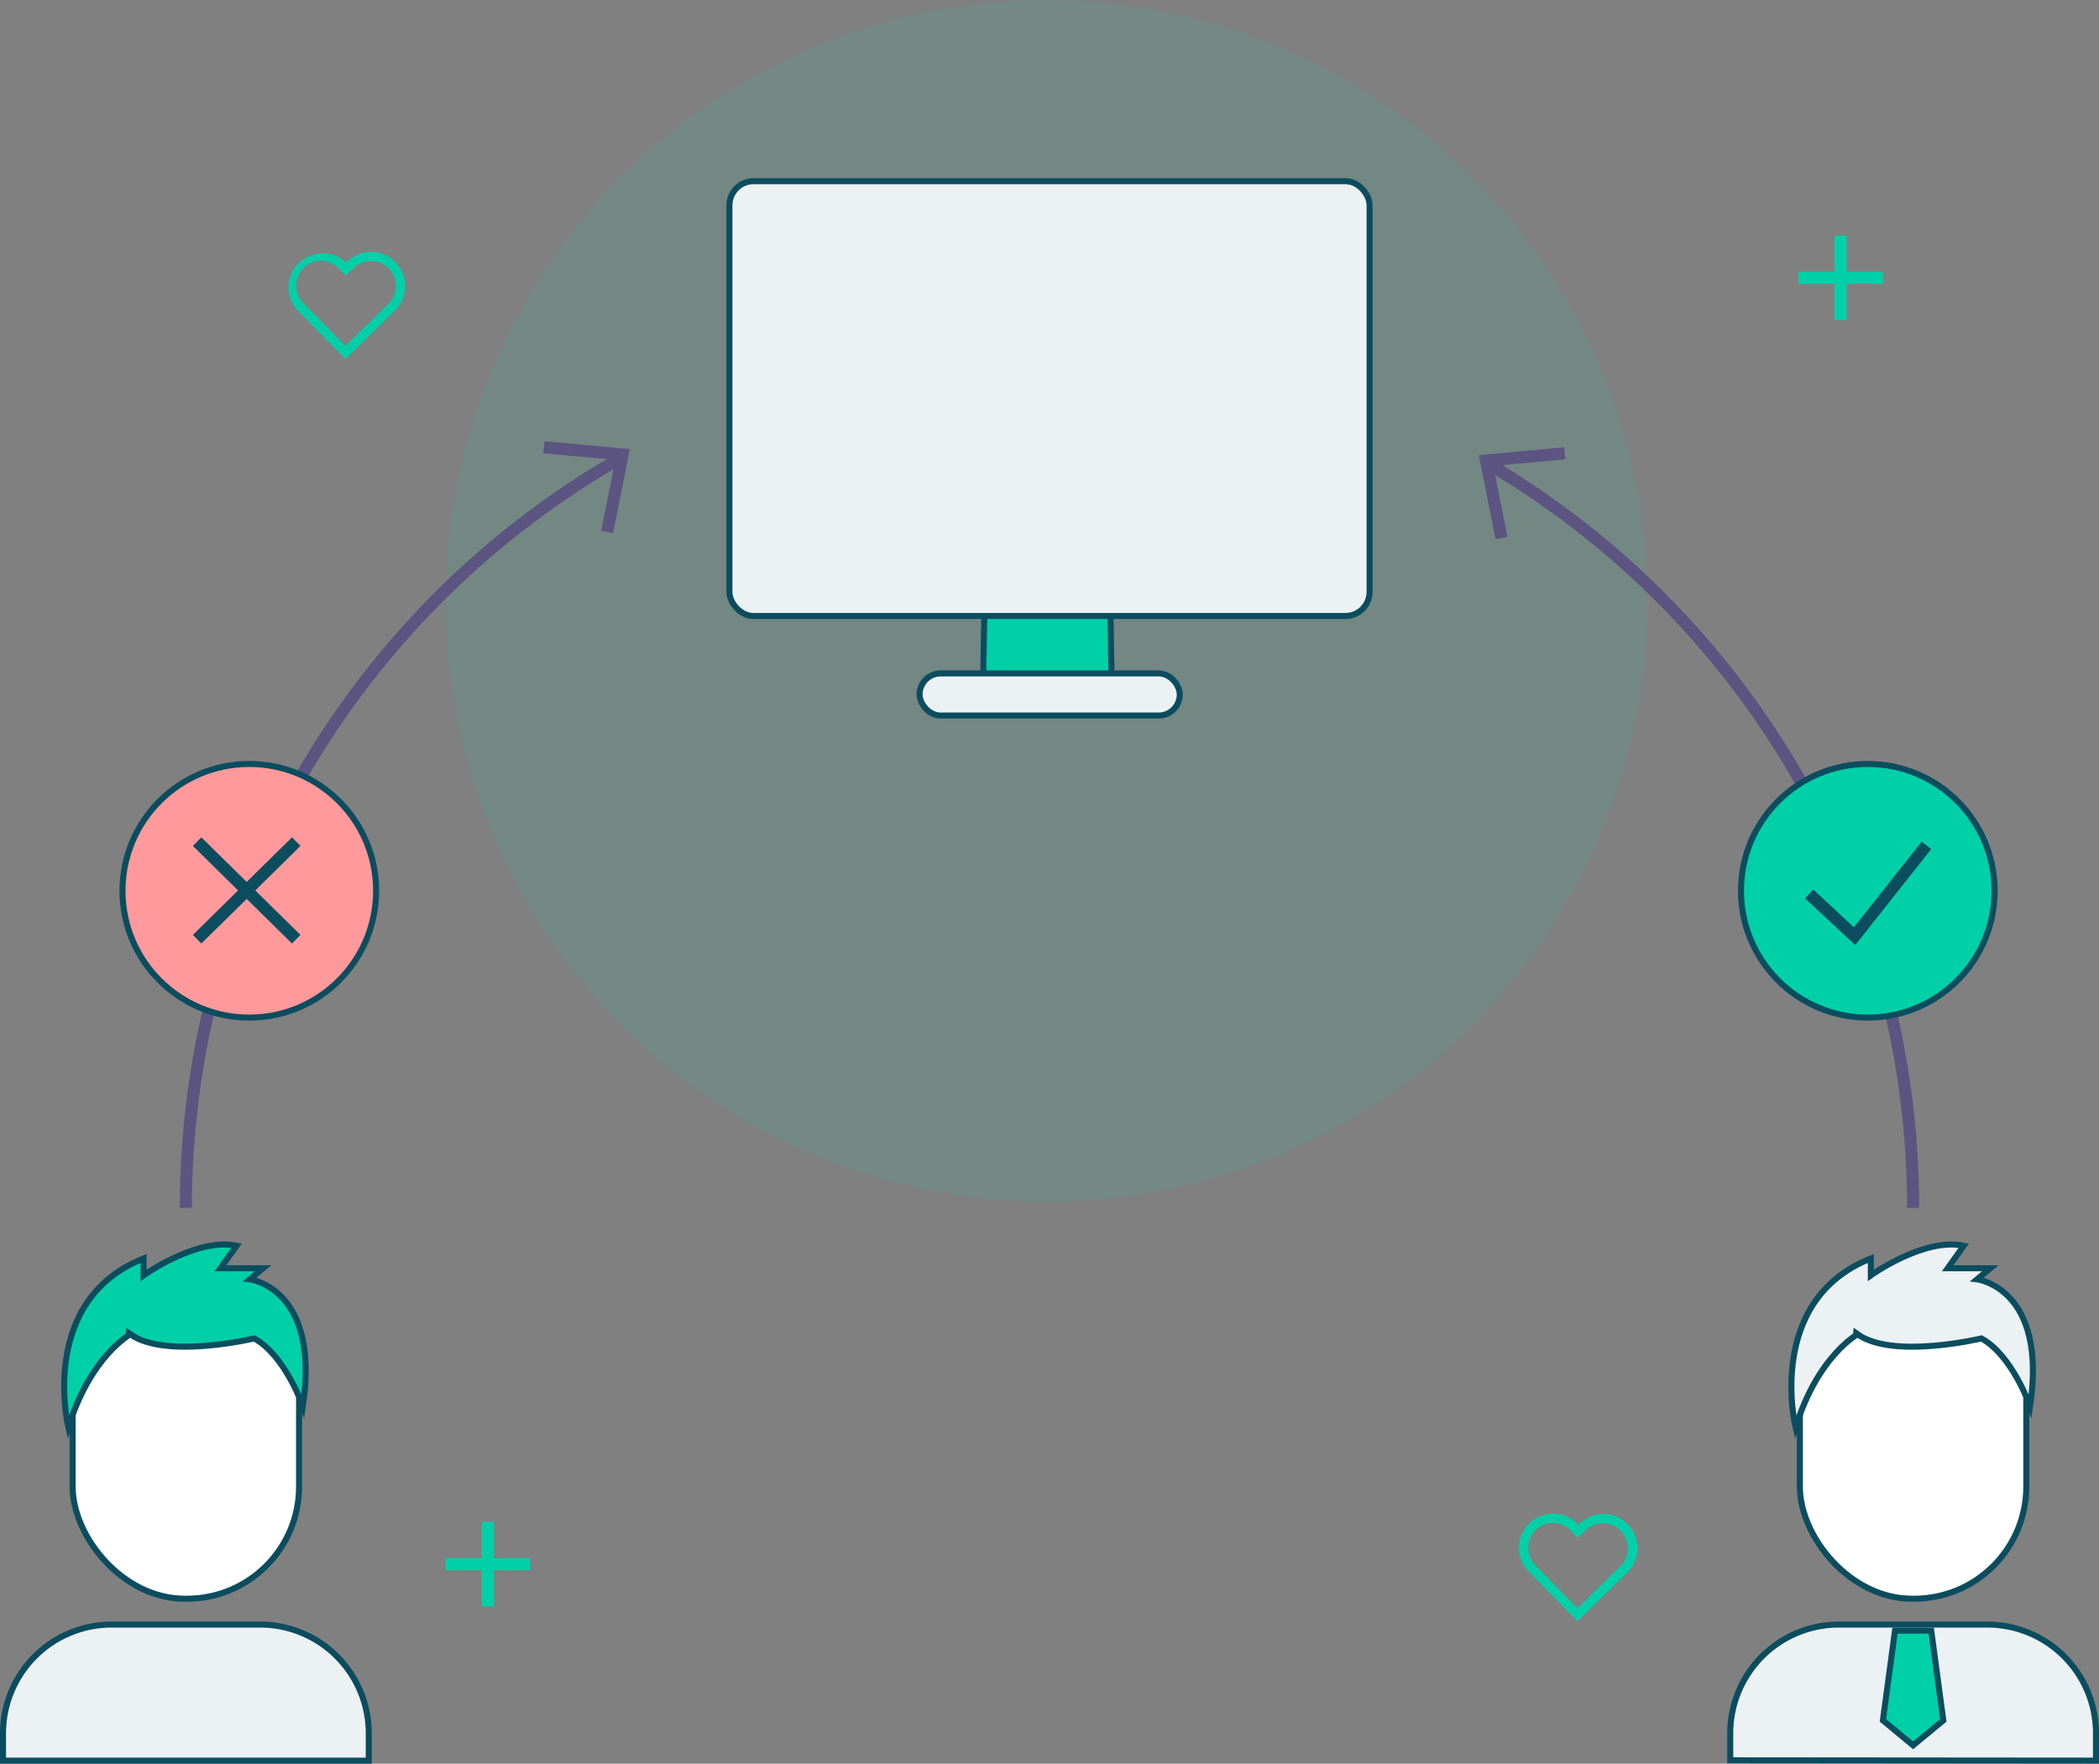 <svg id="Layer_2" data-name="Layer 2" xmlns="http://www.w3.org/2000/svg" viewBox="0 0 347.56 292.03"><rect x="0" y="0" width="347.56" height="292.03" fill="#808080" stroke="none"/><defs><style>.cls-1,.cls-3,.cls-9{fill:#00d0a8;}.cls-1{opacity:0.1;}.cls-2,.cls-7{fill:none;}.cls-2{stroke:#5c5481;}.cls-2,.cls-3,.cls-4,.cls-5,.cls-6,.cls-7,.cls-8{stroke-miterlimit:10;}.cls-2,.cls-7,.cls-8{stroke-width:2px;}.cls-3,.cls-4,.cls-5,.cls-6,.cls-7,.cls-8{stroke:#0b4d5f;}.cls-4{fill:#ecf1f4;}.cls-5{fill:#fff;}.cls-6{fill:#ff999b;}.cls-8{fill:#5c5481;}</style></defs><title>healthcare-cyber-1</title><circle class="cls-1" cx="173.28" cy="99.5" r="99.5"/><path class="cls-2" d="M109.62,90.06A142.94,142.94,0,0,0,38,214" transform="translate(-7.22 -14)"/><path class="cls-2" d="M324,214A142.93,142.93,0,0,0,253.8,90.89" transform="translate(-7.22 -14)"/><polyline class="cls-3" points="177.47 101.34 163 101.34 162.78 113 184.06 113 183.89 101.83 183.89 101.34 162.78 101.34"/><rect class="cls-4" x="152.27" y="111.51" width="43.08" height="6.97" rx="3.48" ry="3.48"/><path class="cls-4" d="M354.28,305.53v-4.59A18,18,0,0,0,336.39,283H311.61a18,18,0,0,0-17.89,17.89v4.59Z" transform="translate(-7.22 -14)"/><rect class="cls-5" x="298.03" y="210.65" width="37.49" height="54.07" rx="18.56" ry="18.56"/><polygon class="cls-3" points="319.78 270 313.78 270 311.78 284.87 316.78 289 321.78 284.87 319.78 270"/><path class="cls-4" d="M304.54,250.38s-5.13-21,12.46-28v2.8s8.79-6.31,15.39-4.91L329.73,224h7.05l-2.2,1.84s11.72,1.4,8.79,21c0,0-2.93-8.41-8.06-11.22,0,0-14.65,3.51-20.52-.7C314.8,235,308.21,238.46,304.54,250.38Z" transform="translate(-7.22 -14)"/><path class="cls-4" d="M68.28,305.53v-4.59A18,18,0,0,0,50.39,283H25.61A18,18,0,0,0,7.72,300.94v4.59Z" transform="translate(-7.22 -14)"/><rect class="cls-5" x="12.03" y="210.65" width="37.49" height="54.07" rx="18.56" ry="18.56"/><path class="cls-3" d="M18.54,250.38s-5.13-21,12.46-28v2.8s8.79-6.31,15.39-4.91L43.73,224h7.05l-2.2,1.84s11.72,1.4,8.79,21c0,0-2.93-8.41-8.06-11.22,0,0-14.65,3.51-20.52-.7C28.8,235,22.21,238.46,18.54,250.38Z" transform="translate(-7.22 -14)"/><rect class="cls-4" x="120.78" y="30" width="106" height="72" rx="4" ry="4"/><circle class="cls-6" cx="41.28" cy="147.5" r="21"/><circle class="cls-3" cx="309.28" cy="147.5" r="21"/><polyline class="cls-7" points="299.57 148.02 307.09 155.02 318.99 139.98"/><line class="cls-8" x1="32.64" y1="139.36" x2="49.05" y2="155.52"/><line class="cls-8" x1="49.05" y1="139.36" x2="32.64" y2="155.52"/><polyline class="cls-2" points="100.53 88.09 103.09 75.26 90.06 74.06"/><polyline class="cls-2" points="248.63 89.09 246.06 76.26 259.09 75.06"/><polygon class="cls-9" points="311.78 45 305.78 45 305.78 39 303.78 39 303.78 45 297.78 45 297.78 47 303.78 47 303.78 53 305.78 53 305.78 47 311.78 47 311.78 45"/><polygon class="cls-9" points="87.78 258 81.78 258 81.78 252 79.78 252 79.78 258 73.78 258 73.78 260 79.78 260 79.78 266 81.78 266 81.78 260 87.78 260 87.78 258"/><path class="cls-9" d="M64.43,73.44l-8.07-8.19a5.64,5.64,0,0,1,8-7.91l.16.16.16-.16a5.64,5.64,0,0,1,8,.06h0a5.64,5.64,0,0,1-.06,8ZM60.38,57.16a4.13,4.13,0,0,0-2.95,7l7,7.13,7.13-7a4.14,4.14,0,0,0,0-5.85h0a4.14,4.14,0,0,0-5.85,0l-1.23,1.21-1.21-1.23a4.1,4.1,0,0,0-2.91-1.23Z" transform="translate(-7.22 -14)"/><path class="cls-9" d="M268.43,282.44l-8.07-8.19a5.65,5.65,0,0,1,.06-8,5.72,5.72,0,0,1,4-1.61,5.6,5.6,0,0,1,4,1.68l.16.16.16-.16a5.64,5.64,0,0,1,8,.06h0a5.64,5.64,0,0,1-.06,8Zm-4.05-16.28a4.13,4.13,0,0,0-2.95,7l7,7.13,7.13-7a4.14,4.14,0,0,0,0-5.85h0a4.14,4.14,0,0,0-5.85,0l-1.23,1.21-1.21-1.23a4.1,4.1,0,0,0-2.91-1.23Z" transform="translate(-7.22 -14)"/></svg>